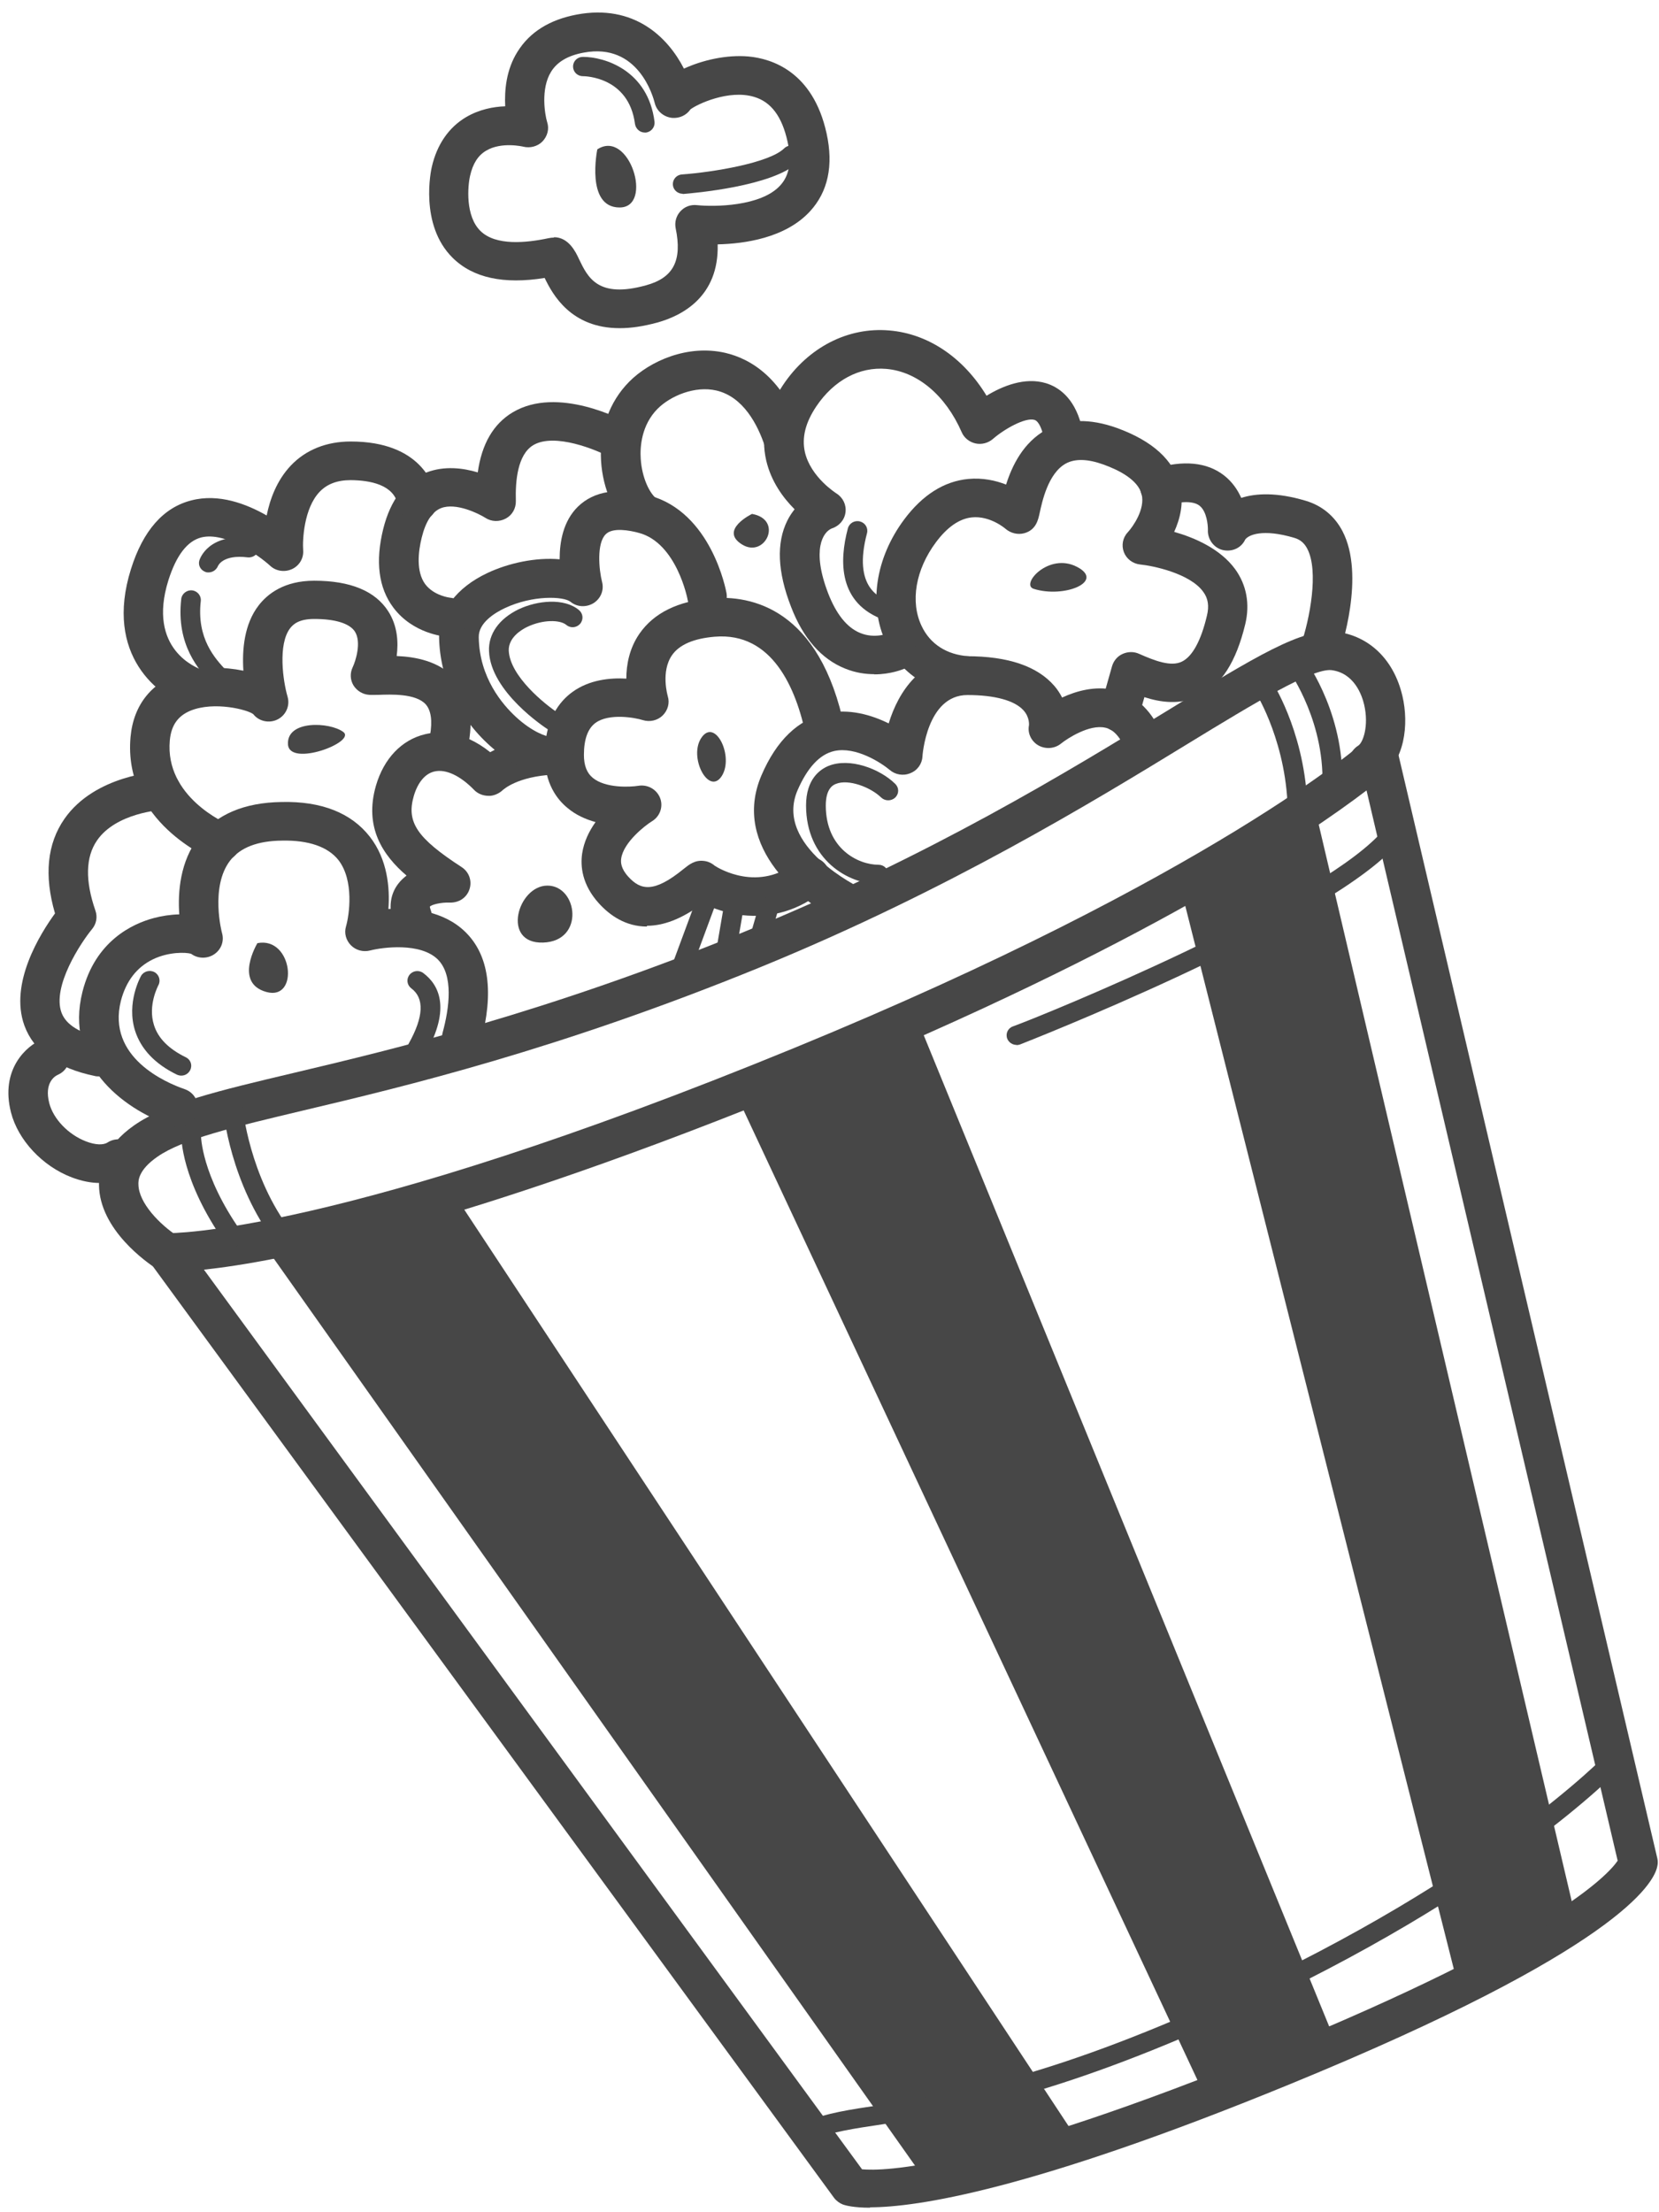 <svg width="129" height="172" viewBox="0 0 129 172" fill="none" xmlns="http://www.w3.org/2000/svg">
<path d="M46.446 11.613C46.446 11.613 45.51 16.132 48.179 16.132C50.849 16.132 48.931 9.991 46.446 11.613Z" fill="#474747"/>
<path d="M67.678 171.649C66.343 171.649 65.745 171.469 65.561 171.409C65.285 171.303 65.039 171.123 64.855 170.883L11.747 98.266C11.41 97.801 11.364 97.185 11.64 96.675C11.916 96.165 12.407 95.864 13.051 95.879C13.143 95.879 26.213 96.074 61.787 81.467C94.293 68.121 106.028 57.717 106.135 57.612C106.534 57.251 107.102 57.116 107.623 57.281C108.145 57.447 108.544 57.852 108.667 58.377L128.87 144.491C128.916 144.686 128.916 144.896 128.87 145.091C128.624 146.427 125.832 151.577 100.276 162.056C80.118 170.328 71.221 171.619 67.632 171.619L67.678 171.649ZM67.018 168.661C68.613 168.811 76.13 168.766 99.14 159.323C120.724 150.466 125.019 145.797 125.786 144.671L106.258 61.455C101.717 64.923 88.939 73.615 62.983 84.259C35.663 95.474 21.458 98.116 15.858 98.717L67.018 168.646V168.661Z" fill="#474747"/>
<path d="M13.004 98.897C12.713 98.897 12.421 98.822 12.161 98.642C11.424 98.161 7.743 95.609 7.697 92.141C7.681 90.91 8.142 89.094 10.443 87.487C12.882 85.791 16.87 84.83 22.899 83.404C30.676 81.557 42.411 78.765 57.92 72.429C72.325 66.544 83.001 60.014 90.794 55.24C97.575 51.081 101.287 48.784 103.895 49.114C106.472 49.43 108.39 51.291 109.049 54.114C109.571 56.321 109.233 59.248 107.27 60.494C106.549 60.944 105.613 60.749 105.153 60.044C104.693 59.353 104.892 58.422 105.613 57.972C105.981 57.747 106.457 56.441 106.073 54.789C105.904 54.054 105.306 52.327 103.527 52.102C102.039 51.952 97.575 54.639 92.421 57.792C84.981 62.341 73.736 69.217 59.102 75.207C43.363 81.632 31.474 84.47 23.62 86.331C18.143 87.637 14.185 88.568 12.222 89.949C10.734 90.985 10.749 91.826 10.765 92.111C10.795 93.522 12.391 95.189 13.863 96.15C14.569 96.615 14.768 97.546 14.293 98.236C14.001 98.672 13.511 98.912 13.02 98.912L13.004 98.897Z" fill="#474747"/>
<path d="M35.862 93.688L83.938 166.59L72.095 169.712L20.89 97.291L35.862 93.688Z" fill="#474747"/>
<path d="M91.776 68.901L113.421 154.579L122.303 148.199L102.192 62.626L91.776 68.901Z" fill="#474747"/>
<path d="M57.169 84.935L93.372 162.281L103.573 158.092L71.282 79.155L57.169 84.935Z" fill="#474747"/>
<path d="M13.848 87.622C13.679 87.622 13.511 87.592 13.342 87.532C9.292 86.136 5.043 82.578 6.408 77.128C7.405 73.15 10.32 71.814 11.961 71.379C12.575 71.213 13.265 71.108 13.94 71.093C13.817 69.367 14.001 66.98 15.443 65.103C16.824 63.317 18.987 62.401 21.886 62.356C25.031 62.281 27.332 63.227 28.759 65.058C30.139 66.83 30.323 69.052 30.201 70.673C31.995 70.568 34.481 70.793 36.183 72.459C38.024 74.261 38.423 77.143 37.38 81.047C37.165 81.842 36.321 82.323 35.508 82.113C34.695 81.903 34.204 81.077 34.419 80.281C34.941 78.359 35.278 75.822 34.036 74.591C32.686 73.27 29.771 73.645 28.774 73.901C28.237 74.036 27.669 73.886 27.286 73.495C26.902 73.105 26.749 72.549 26.902 72.039C27.163 71.138 27.547 68.466 26.32 66.875C25.506 65.839 23.988 65.313 21.932 65.358C20.03 65.373 18.68 65.899 17.898 66.905C16.318 68.946 17.253 72.534 17.269 72.564C17.453 73.225 17.162 73.916 16.548 74.261C16.011 74.561 15.336 74.516 14.86 74.156C14.446 74.036 13.127 73.991 11.884 74.591C10.627 75.207 9.798 76.288 9.399 77.819C8.295 82.218 12.912 84.184 14.354 84.68C15.152 84.95 15.581 85.806 15.29 86.586C15.075 87.202 14.477 87.592 13.848 87.592V87.622Z" fill="#474747"/>
<path d="M66.296 71.919C66.081 71.919 65.851 71.874 65.636 71.769C62.369 70.252 56.816 65.884 59.209 60.284C60.375 57.567 62.062 55.945 64.21 55.465C66.035 55.06 67.799 55.6 69.103 56.246C69.855 53.769 71.634 51.036 75.178 51.021C78.399 51.021 80.654 51.802 81.974 53.318C82.234 53.618 82.434 53.934 82.587 54.234C83.692 53.723 85.134 53.318 86.591 53.633C87.68 53.874 89.183 54.609 90.211 56.801C90.564 57.552 90.211 58.452 89.46 58.798C88.693 59.143 87.787 58.813 87.419 58.062C86.821 56.771 86.146 56.621 85.931 56.576C84.704 56.306 83.017 57.402 82.51 57.807C82.02 58.212 81.314 58.272 80.746 57.957C80.194 57.642 79.887 57.011 80.01 56.396C80.01 56.396 80.087 55.78 79.581 55.225C78.89 54.459 77.341 54.039 75.224 54.039C72.049 54.039 71.726 58.783 71.726 58.828C71.696 59.398 71.328 59.909 70.775 60.119C70.238 60.344 69.609 60.239 69.165 59.849C68.536 59.323 66.557 58.017 64.869 58.392C63.734 58.648 62.783 59.684 62.016 61.44C60.145 65.794 66.864 69.021 66.94 69.052C67.707 69.412 68.029 70.312 67.661 71.048C67.4 71.589 66.848 71.904 66.281 71.904L66.296 71.919Z" fill="#474747"/>
<path d="M87.052 56.906C86.914 56.906 86.776 56.891 86.638 56.846C85.825 56.621 85.334 55.795 85.564 55L86.469 51.802C86.592 51.382 86.883 51.021 87.297 50.841C87.696 50.661 88.172 50.646 88.586 50.841C89.782 51.367 91.04 51.862 91.899 51.441C92.713 51.051 93.388 49.82 93.848 47.868C94.032 47.118 93.94 46.517 93.556 46.007C92.513 44.566 89.598 43.98 88.663 43.89C88.08 43.83 87.589 43.455 87.389 42.929C87.19 42.404 87.297 41.803 87.696 41.383C88.095 40.948 89.061 39.581 88.77 38.425C88.479 37.3 87.006 36.549 85.794 36.114C84.582 35.678 83.6 35.648 82.879 36.038C81.484 36.804 81.023 39.056 80.839 39.897C80.732 40.377 80.578 41.203 79.643 41.458C79.136 41.593 78.584 41.458 78.185 41.113C78.185 41.113 77.004 40.077 75.562 40.227C74.596 40.332 73.66 40.978 72.786 42.149C71.19 44.28 70.761 46.788 71.666 48.679C72.325 50.075 73.614 50.901 75.286 51.021C76.13 51.081 76.774 51.802 76.713 52.627C76.651 53.453 75.946 54.069 75.071 54.024C72.264 53.829 70.024 52.342 68.889 49.955C67.524 47.058 68.061 43.395 70.316 40.377C71.743 38.471 73.415 37.42 75.286 37.239C76.421 37.134 77.418 37.359 78.231 37.675C78.692 36.219 79.566 34.387 81.376 33.396C82.91 32.556 84.751 32.525 86.853 33.276C89.614 34.282 91.255 35.768 91.746 37.72C92.084 39.071 91.761 40.347 91.301 41.353C92.881 41.803 94.875 42.659 96.041 44.25C96.931 45.481 97.207 46.968 96.824 48.544C96.118 51.472 94.952 53.288 93.249 54.114C91.761 54.834 90.243 54.609 88.985 54.204L88.54 55.78C88.356 56.441 87.742 56.891 87.067 56.891L87.052 56.906Z" fill="#474747"/>
<path d="M50.298 72.039C48.672 72.039 47.444 71.198 46.57 70.237C45.236 68.766 45.128 67.325 45.266 66.364C45.404 65.448 45.803 64.623 46.309 63.917C45.558 63.707 44.791 63.377 44.131 62.821C43.318 62.161 42.352 60.9 42.352 58.738C42.352 55.945 43.517 54.519 44.514 53.799C45.818 52.853 47.429 52.688 48.702 52.763C48.702 51.697 48.932 50.421 49.715 49.28C50.835 47.658 52.721 46.727 55.329 46.517C58.367 46.262 63.766 47.253 65.684 56.651C65.853 57.462 65.316 58.287 64.487 58.453C63.644 58.618 62.861 58.122 62.693 57.312L62.677 57.236C61.91 53.513 60.054 49.13 55.575 49.505C53.949 49.64 52.829 50.12 52.261 50.931C51.356 52.222 51.924 54.114 51.924 54.129C52.093 54.669 51.924 55.24 51.525 55.63C51.126 56.02 50.528 56.156 49.991 55.99C49.377 55.795 47.368 55.435 46.309 56.201C45.711 56.636 45.404 57.477 45.404 58.693C45.404 59.518 45.634 60.104 46.095 60.479C47.076 61.29 48.978 61.2 49.638 61.095C50.374 60.975 51.065 61.38 51.326 62.041C51.586 62.701 51.326 63.467 50.712 63.842C50.144 64.187 48.488 65.493 48.304 66.74C48.258 67.04 48.273 67.535 48.871 68.181C49.807 69.202 50.835 69.457 53.151 67.565C53.581 67.22 54.025 66.86 54.716 66.935C55.038 66.965 55.329 67.1 55.575 67.31C55.866 67.505 59.011 69.427 61.987 66.98C62.647 66.439 63.598 66.529 64.15 67.16C64.687 67.79 64.61 68.736 63.966 69.277C62.156 70.763 59.993 71.409 57.722 71.153C56.572 71.018 55.467 70.643 54.639 70.237C52.967 71.499 51.525 71.979 50.313 71.979L50.298 72.039Z" fill="#474747"/>
<path d="M17.161 66.98C16.962 66.98 16.762 66.95 16.578 66.86C16.287 66.74 9.553 63.902 10.151 57.297C10.381 54.759 11.854 52.958 14.293 52.252C15.765 51.817 17.453 51.847 18.925 52.147C18.818 50.511 18.987 48.514 20.122 47.058C20.797 46.187 22.085 45.151 24.433 45.151C27.24 45.151 29.173 45.947 30.185 47.523C30.922 48.664 30.983 49.955 30.845 51.006C32.302 51.066 34.143 51.397 35.385 52.763C36.459 53.949 36.812 55.6 36.459 57.687C36.321 58.498 35.539 59.068 34.695 58.918C33.867 58.783 33.299 58.002 33.437 57.191C33.637 56.035 33.514 55.225 33.1 54.759C32.317 53.904 30.385 53.994 29.449 54.024C29.127 54.024 28.866 54.039 28.712 54.024C28.206 53.994 27.746 53.709 27.485 53.288C27.224 52.853 27.209 52.327 27.424 51.877C27.639 51.427 28.13 49.94 27.593 49.1C27.178 48.469 26.059 48.124 24.433 48.124C23.251 48.124 22.806 48.529 22.561 48.844C21.595 50.105 22.009 52.973 22.362 54.174C22.561 54.864 22.239 55.6 21.595 55.93C20.95 56.261 20.137 56.096 19.692 55.525C19.263 55.18 16.655 54.504 14.814 55.255C13.832 55.66 13.311 56.396 13.204 57.567C12.805 61.966 17.56 64.007 17.76 64.097C18.542 64.428 18.91 65.298 18.573 66.064C18.327 66.635 17.76 66.98 17.161 66.98Z" fill="#474747"/>
<path d="M32.057 72.805C31.413 72.805 30.814 72.399 30.599 71.784C30.093 70.283 30.523 69.277 30.983 68.691C31.167 68.451 31.382 68.256 31.612 68.076C29.771 66.499 28.298 64.323 29.234 61.08C29.848 58.978 31.228 57.522 33.054 57.086C34.066 56.846 35.968 56.756 38.116 58.483C39.083 57.942 40.617 57.372 42.887 57.236C43.731 57.176 44.452 57.822 44.498 58.648C44.544 59.473 43.899 60.179 43.056 60.224C40.202 60.374 39.144 61.395 39.098 61.425C38.806 61.71 38.331 61.905 37.978 61.875C37.564 61.875 37.15 61.71 36.874 61.425C35.784 60.299 34.649 59.774 33.775 59.984C33.054 60.149 32.486 60.84 32.179 61.875C31.581 63.917 32.425 65.163 35.892 67.415C36.475 67.79 36.72 68.496 36.505 69.142C36.291 69.787 35.708 70.192 34.971 70.177C34.312 70.147 33.56 70.328 33.422 70.493C33.422 70.493 33.437 70.613 33.514 70.823C33.775 71.604 33.345 72.459 32.548 72.73C32.379 72.79 32.225 72.805 32.057 72.805Z" fill="#474747"/>
<path d="M48.18 25.515C44.407 25.515 42.98 22.917 42.351 21.611C39.175 22.122 36.782 21.611 35.202 20.05C32.579 17.468 33.53 13.159 33.576 12.979C33.975 11.237 34.896 9.901 36.246 9.105C37.273 8.505 38.362 8.295 39.283 8.265C39.222 7.019 39.36 5.427 40.234 4.031C41.185 2.5 42.719 1.539 44.836 1.134C49.315 0.293 51.939 2.905 53.181 5.337C54.608 4.677 56.495 4.241 58.197 4.391C60.008 4.557 63.214 5.562 64.272 10.367C64.824 12.874 64.379 14.915 62.983 16.432C61.066 18.518 57.86 18.954 55.804 18.999C55.912 23.082 53.012 24.554 51.11 25.079C50.006 25.379 49.055 25.515 48.211 25.515H48.18ZM43.072 18.443C44.207 18.443 44.759 19.569 45.02 20.14C45.71 21.581 46.493 23.218 50.236 22.182C52.368 21.596 53.058 20.26 52.537 17.738C52.445 17.272 52.583 16.777 52.905 16.432C53.227 16.071 53.703 15.891 54.209 15.951C55.498 16.086 59.164 16.071 60.667 14.42C61.388 13.639 61.572 12.528 61.235 10.997C60.805 9.06 59.962 7.919 58.627 7.529C56.663 6.944 54.209 8.1 53.687 8.505C53.381 8.955 52.844 9.211 52.276 9.166C51.616 9.105 51.064 8.64 50.911 8.01C50.788 7.529 49.638 3.296 45.388 4.091C44.161 4.316 43.317 4.812 42.842 5.593C42.029 6.914 42.366 8.91 42.55 9.511C42.719 10.036 42.566 10.592 42.182 10.997C41.799 11.387 41.216 11.538 40.679 11.402C40.679 11.402 38.992 10.997 37.795 11.718C37.166 12.093 36.767 12.724 36.552 13.669C36.368 14.465 36.169 16.807 37.365 17.963C38.547 19.119 40.894 18.894 42.658 18.518C42.811 18.488 42.949 18.474 43.072 18.474V18.443Z" fill="#474747"/>
<path d="M67.969 52.417C67.294 52.417 66.527 52.312 65.713 51.982C63.873 51.246 62.446 49.625 61.51 47.178C60.452 44.461 60.36 42.209 61.219 40.482C61.388 40.137 61.587 39.852 61.786 39.596C60.912 38.726 59.961 37.45 59.578 35.798C59.133 33.862 59.577 31.895 60.881 29.943C62.845 27.001 65.944 25.409 69.165 25.695C72.187 25.95 74.918 27.811 76.712 30.769C77.94 30.018 79.688 29.298 81.33 29.793C82.266 30.078 83.508 30.874 84.076 33.036C84.275 33.847 83.784 34.657 82.956 34.852C82.143 35.048 81.299 34.567 81.1 33.757C81.023 33.456 80.808 32.766 80.44 32.645C79.719 32.435 78.078 33.366 77.203 34.132C76.835 34.447 76.329 34.582 75.853 34.477C75.378 34.372 74.964 34.042 74.78 33.606C73.522 30.724 71.328 28.892 68.92 28.682C66.818 28.502 64.839 29.568 63.474 31.595C62.63 32.856 62.339 34.012 62.584 35.138C63.029 37.104 65.023 38.35 65.039 38.365C65.545 38.681 65.821 39.251 65.744 39.837C65.668 40.422 65.253 40.903 64.686 41.083C63.995 41.353 63.09 42.734 64.394 46.127C65.023 47.748 65.852 48.784 66.864 49.205C67.999 49.685 69.042 49.25 69.088 49.235C69.871 48.919 70.76 49.265 71.098 50.015C71.435 50.766 71.098 51.637 70.346 51.982C70.193 52.042 69.272 52.432 67.984 52.432L67.969 52.417Z" fill="#474747"/>
<path d="M42.81 60.254C41.522 60.254 39.896 59.503 38.362 58.212C35.739 55.99 34.204 52.838 34.143 49.565C34.112 47.523 35.478 45.692 37.901 44.551C39.558 43.77 41.675 43.32 43.516 43.485C43.516 42.119 43.792 40.512 44.943 39.386C46.2 38.17 48.057 37.885 50.465 38.516C55.312 39.807 56.448 45.872 56.494 46.127C56.632 46.938 56.08 47.718 55.251 47.868C54.407 48.004 53.625 47.463 53.472 46.653C53.472 46.607 52.628 42.209 49.667 41.428C48.946 41.233 47.642 40.993 47.106 41.533C46.385 42.224 46.569 44.28 46.814 45.241C46.983 45.872 46.722 46.532 46.154 46.893C45.587 47.238 44.866 47.208 44.36 46.788C43.838 46.367 41.445 46.247 39.251 47.283C38.484 47.643 37.196 48.424 37.227 49.55C37.273 52.688 39.067 54.774 40.126 55.75C41.414 56.936 42.519 57.282 42.795 57.282C42.841 57.282 42.856 57.282 42.887 57.282C43.685 57.282 44.406 57.867 44.467 58.648C44.544 59.458 44.007 60.164 43.178 60.269C43.056 60.269 42.933 60.284 42.81 60.284V60.254Z" fill="#474747"/>
<path d="M50.082 41.458C49.744 41.458 49.407 41.353 49.115 41.128C47.781 40.077 46.876 38.05 46.737 35.843C46.599 33.426 47.367 31.249 48.931 29.673C50.527 28.067 53.472 26.761 56.402 27.436C58.319 27.887 60.927 29.343 62.4 33.802C62.661 34.597 62.216 35.438 61.418 35.693C60.605 35.948 59.746 35.513 59.485 34.732C58.918 33.006 57.798 30.859 55.712 30.364C54.024 29.973 52.137 30.784 51.14 31.775C49.867 33.051 49.76 34.762 49.821 35.663C49.913 37.149 50.511 38.365 51.063 38.786C51.723 39.311 51.831 40.257 51.294 40.903C50.987 41.278 50.542 41.458 50.097 41.458H50.082Z" fill="#474747"/>
<path d="M34.88 49.505C34.88 49.505 34.803 49.505 34.772 49.505C34.512 49.49 32.103 49.265 30.584 47.238C29.434 45.707 29.173 43.65 29.802 41.113C30.37 38.846 31.505 37.375 33.177 36.729C34.558 36.204 36 36.384 37.15 36.729C37.457 34.522 38.362 32.961 39.865 32.06C43.363 29.973 48.379 32.631 48.931 32.931C49.668 33.336 49.928 34.252 49.514 34.973C49.1 35.693 48.164 35.948 47.428 35.543C46.416 34.988 43.117 33.621 41.461 34.612C40.249 35.348 40.065 37.375 40.111 38.951C40.126 39.522 39.835 40.047 39.328 40.317C38.822 40.587 38.209 40.572 37.733 40.257C37.212 39.927 35.447 39.056 34.297 39.506C33.607 39.777 33.1 40.542 32.794 41.788C32.517 42.899 32.349 44.431 33.054 45.407C33.745 46.337 35.002 46.472 35.002 46.472C35.831 46.547 36.475 47.268 36.398 48.094C36.337 48.874 35.678 49.475 34.88 49.475V49.505Z" fill="#474747"/>
<path d="M15.306 55.059C15.152 55.059 14.999 55.044 14.846 54.984C12.315 54.204 8.081 50.946 10.182 44.25C11.118 41.263 12.698 39.461 14.876 38.906C17.009 38.35 19.156 39.176 20.736 40.077C20.997 38.801 21.519 37.359 22.608 36.203C23.774 34.972 25.384 34.327 27.271 34.327C32.748 34.327 33.791 37.72 33.975 38.771C34.128 39.581 33.576 40.362 32.732 40.512C31.904 40.662 31.106 40.122 30.953 39.296C30.646 37.66 28.744 37.344 27.271 37.33C26.228 37.33 25.43 37.63 24.847 38.245C23.636 39.521 23.513 41.968 23.574 42.794C23.62 43.41 23.267 43.995 22.7 44.25C22.132 44.506 21.457 44.416 20.997 43.98C20.215 43.26 17.546 41.308 15.643 41.788C14.554 42.074 13.71 43.184 13.097 45.106C11.409 50.496 15.321 51.952 15.766 52.102C16.564 52.357 17.009 53.213 16.748 53.994C16.533 54.624 15.935 55.029 15.29 55.029L15.306 55.059Z" fill="#474747"/>
<path d="M102.622 52.087C102.453 52.087 102.3 52.057 102.131 52.012C101.333 51.742 100.904 50.886 101.164 50.105C101.839 48.154 102.56 44.416 101.655 42.674C101.425 42.224 101.103 41.953 100.643 41.818C98.173 41.083 97.069 41.593 96.823 41.953C96.516 42.614 95.795 42.929 95.074 42.764C94.353 42.584 93.878 41.893 93.924 41.173C93.924 40.843 93.847 39.762 93.264 39.311C92.789 38.951 91.853 38.951 90.641 39.311C89.828 39.551 88.969 39.116 88.724 38.32C88.478 37.525 88.923 36.684 89.736 36.444C92.006 35.753 93.847 35.933 95.166 36.954C95.826 37.465 96.24 38.095 96.516 38.711C97.652 38.35 99.278 38.26 101.533 38.936C102.791 39.311 103.772 40.122 104.386 41.293C106.181 44.731 104.294 50.421 104.064 51.051C103.849 51.682 103.251 52.072 102.606 52.072L102.622 52.087Z" fill="#474747"/>
<path d="M7.683 83.689C7.575 83.689 7.468 83.689 7.376 83.659C4.476 83.058 2.636 81.752 1.899 79.741C0.703 76.453 3.142 72.579 4.277 71.018C3.418 68.076 3.663 65.599 5.013 63.662C7.391 60.254 12.254 59.999 12.469 59.984C13.297 59.954 14.033 60.584 14.064 61.41C14.11 62.236 13.45 62.941 12.607 62.971C12.545 62.971 9.033 63.181 7.545 65.343C6.655 66.635 6.609 68.466 7.422 70.808C7.591 71.288 7.498 71.829 7.161 72.234C6.302 73.27 4.032 76.693 4.783 78.735C5.136 79.681 6.21 80.341 7.989 80.716C8.818 80.882 9.355 81.677 9.171 82.488C9.017 83.194 8.388 83.689 7.667 83.689H7.683Z" fill="#474747"/>
<path d="M20.016 73.33C20.016 73.33 18.144 76.423 20.721 77.128C23.299 77.834 22.762 72.79 20.016 73.33Z" fill="#474747"/>
<path d="M56.127 60.329C55.114 61.92 53.488 58.828 54.562 57.327C55.636 55.825 57.078 58.828 56.127 60.329Z" fill="#474747"/>
<path d="M80.378 45.782C79.32 45.451 81.544 42.929 83.738 44.07C85.947 45.211 82.756 46.532 80.378 45.782Z" fill="#474747"/>
<path d="M22.393 57.882C22.27 55.975 25.63 56.125 26.688 56.906C27.747 57.687 22.516 59.669 22.393 57.882Z" fill="#474747"/>
<path d="M42.566 68.856C40.249 68.856 38.961 73.39 42.228 73.285C45.495 73.18 44.928 68.856 42.566 68.856Z" fill="#474747"/>
<path d="M58.474 39.957C58.474 39.957 55.896 41.203 57.691 42.329C59.486 43.455 60.943 40.392 58.474 39.957Z" fill="#474747"/>
<path d="M7.758 91.976C7.068 91.976 6.332 91.826 5.58 91.541C3.294 90.67 1.408 88.643 0.855 86.496C-0.004 83.133 2.067 81.302 3.279 80.806C4.061 80.491 4.966 80.852 5.289 81.617C5.611 82.368 5.258 83.239 4.491 83.569C4.23 83.689 3.432 84.214 3.831 85.776C4.153 87.007 5.319 88.223 6.7 88.748C7.406 89.019 8.034 89.049 8.372 88.823C9.078 88.373 10.029 88.568 10.489 89.259C10.949 89.949 10.75 90.88 10.044 91.331C9.369 91.766 8.587 91.976 7.743 91.976H7.758Z" fill="#474747"/>
<path d="M42.995 56.816C42.857 56.816 42.703 56.771 42.581 56.696C42.397 56.576 38.147 53.798 38.025 50.631C37.963 49.295 38.807 48.109 40.326 47.373C41.783 46.682 43.869 46.472 45.02 47.433C45.342 47.703 45.388 48.169 45.112 48.499C44.836 48.814 44.36 48.859 44.038 48.589C43.562 48.184 42.228 48.154 41.001 48.739C40.556 48.949 39.528 49.565 39.559 50.586C39.651 52.582 42.381 54.774 43.44 55.465C43.792 55.69 43.885 56.156 43.654 56.501C43.501 56.726 43.271 56.831 43.01 56.831L42.995 56.816Z" fill="#474747"/>
<path d="M103.573 62.236C103.097 62.206 102.775 61.845 102.806 61.44C103.143 56.291 100.305 52.282 100.275 52.237C100.029 51.892 100.106 51.426 100.459 51.186C100.812 50.946 101.287 51.021 101.533 51.366C101.671 51.547 104.723 55.84 104.34 61.53C104.309 61.92 103.972 62.236 103.573 62.236Z" fill="#474747"/>
<path d="M100.903 64.112C100.474 64.112 100.136 63.782 100.136 63.362C100.136 57.897 97.713 53.979 97.697 53.949C97.483 53.588 97.59 53.138 97.943 52.913C98.296 52.703 98.771 52.808 99.001 53.153C99.109 53.333 101.67 57.462 101.67 63.362C101.67 63.782 101.333 64.112 100.903 64.112Z" fill="#474747"/>
<path d="M22.04 96.93C21.81 96.93 21.58 96.825 21.426 96.63C17.913 92.051 17.361 86.436 17.346 86.196C17.315 85.791 17.622 85.415 18.036 85.385C18.435 85.355 18.834 85.656 18.864 86.061C18.864 86.121 19.386 91.496 22.638 95.714C22.899 96.044 22.822 96.51 22.485 96.765C22.347 96.87 22.178 96.915 22.025 96.915L22.04 96.93Z" fill="#474747"/>
<path d="M18.113 96.93C17.867 96.93 17.637 96.81 17.484 96.6C14.063 91.751 14.094 88.388 14.094 88.238C14.094 87.818 14.477 87.472 14.876 87.502C15.306 87.502 15.628 87.848 15.628 88.268C15.628 88.298 15.628 91.331 18.742 95.744C18.987 96.09 18.895 96.555 18.542 96.795C18.404 96.885 18.266 96.93 18.113 96.93Z" fill="#474747"/>
<path d="M32.457 82.248C32.334 82.248 32.211 82.218 32.089 82.158C31.721 81.963 31.582 81.497 31.782 81.137C32.948 79.05 33.009 77.609 31.981 76.843C31.644 76.588 31.582 76.123 31.843 75.792C32.104 75.462 32.58 75.402 32.917 75.657C34.098 76.543 35.095 78.344 33.116 81.872C32.978 82.128 32.718 82.263 32.441 82.263L32.457 82.248Z" fill="#474747"/>
<path d="M53.088 75.747C52.996 75.747 52.919 75.747 52.827 75.702C52.428 75.567 52.229 75.132 52.367 74.741L54.269 69.607C54.407 69.217 54.852 69.022 55.251 69.157C55.65 69.292 55.849 69.727 55.711 70.117L53.809 75.252C53.702 75.552 53.395 75.747 53.088 75.747Z" fill="#474747"/>
<path d="M56.449 74.741C56.449 74.741 56.356 74.741 56.326 74.741C55.912 74.666 55.62 74.291 55.697 73.871L56.31 70.298C56.387 69.892 56.786 69.622 57.2 69.682C57.614 69.757 57.906 70.132 57.829 70.553L57.215 74.126C57.154 74.486 56.832 74.756 56.464 74.756L56.449 74.741Z" fill="#474747"/>
<path d="M59.224 73.18C59.224 73.18 59.086 73.18 59.01 73.15C58.595 73.03 58.365 72.625 58.488 72.219L59.04 70.313C59.163 69.907 59.577 69.682 59.991 69.802C60.406 69.922 60.636 70.328 60.513 70.733L59.961 72.64C59.869 72.97 59.562 73.18 59.224 73.18Z" fill="#474747"/>
<path d="M17.653 54.219C17.3 54.219 16.993 53.979 16.901 53.648C16.84 53.543 16.64 53.333 16.471 53.168C15.49 52.117 13.68 50.165 14.094 46.562C14.14 46.157 14.539 45.857 14.938 45.902C15.352 45.947 15.659 46.322 15.613 46.727C15.275 49.655 16.732 51.216 17.607 52.147C18.036 52.612 18.343 52.943 18.404 53.363C18.466 53.769 18.174 54.159 17.745 54.204C17.714 54.204 17.668 54.204 17.637 54.204L17.653 54.219Z" fill="#474747"/>
<path d="M16.226 44.506C16.149 44.506 16.073 44.506 15.996 44.476C15.597 44.341 15.382 43.95 15.505 43.56C15.536 43.47 16.18 41.443 19.463 41.833C19.877 41.879 20.184 42.254 20.123 42.674C20.076 43.08 19.693 43.38 19.264 43.335C17.331 43.094 16.962 43.98 16.947 44.01C16.824 44.31 16.533 44.506 16.211 44.506H16.226Z" fill="#474747"/>
<path d="M14.093 83.629C13.971 83.629 13.863 83.599 13.756 83.554C12.053 82.728 10.964 81.572 10.504 80.146C9.813 77.969 10.918 75.972 10.964 75.882C11.163 75.522 11.639 75.387 12.007 75.582C12.375 75.777 12.513 76.243 12.314 76.603C12.314 76.618 11.47 78.149 11.976 79.711C12.299 80.731 13.127 81.557 14.446 82.203C14.83 82.383 14.983 82.833 14.784 83.209C14.646 83.479 14.385 83.629 14.093 83.629Z" fill="#474747"/>
<path d="M62.937 166.409C62.645 166.409 62.354 166.244 62.231 165.959C62.062 165.584 62.231 165.133 62.63 164.968C64.241 164.293 66.066 164.022 68.382 163.677C73.491 162.911 81.207 161.755 95.397 155.255C115.799 145.902 124.88 136.444 124.957 136.354C125.249 136.054 125.724 136.039 126.046 136.309C126.353 136.594 126.368 137.059 126.092 137.375C125.724 137.765 116.719 147.148 96.056 156.621C81.667 163.212 73.813 164.383 68.628 165.163C66.327 165.509 64.67 165.749 63.259 166.349C63.167 166.394 63.059 166.409 62.952 166.409H62.937Z" fill="#474747"/>
<path d="M79.044 81.242C78.737 81.242 78.446 81.062 78.323 80.761C78.17 80.371 78.369 79.936 78.768 79.801C81.483 78.81 101.901 70.433 107.178 64.968C107.47 64.668 107.96 64.653 108.267 64.938C108.574 65.223 108.589 65.704 108.298 66.004C102.285 72.219 79.535 81.122 79.305 81.212C79.213 81.242 79.121 81.257 79.029 81.257L79.044 81.242Z" fill="#474747"/>
<path d="M69.073 48.274C68.965 48.274 68.858 48.244 68.75 48.199C65.176 46.923 65.253 43.62 65.928 41.083C66.035 40.677 66.449 40.437 66.864 40.542C67.278 40.647 67.523 41.053 67.416 41.458C66.281 45.722 68.459 46.502 69.18 46.758C69.287 46.788 69.364 46.833 69.41 46.848C69.794 47.028 69.947 47.478 69.763 47.853C69.625 48.124 69.364 48.274 69.073 48.274Z" fill="#474747"/>
<path d="M68.307 68.736C65.975 68.736 62.677 66.845 62.677 62.626C62.677 60.569 63.766 59.819 64.426 59.548C66.067 58.888 68.399 59.759 69.611 60.945C69.917 61.245 69.917 61.71 69.611 62.011C69.304 62.296 68.828 62.296 68.521 62.011C67.693 61.2 65.975 60.554 65.008 60.945C64.809 61.02 64.211 61.275 64.211 62.626C64.211 65.989 66.727 67.235 68.307 67.235C68.736 67.235 69.074 67.565 69.074 67.986C69.074 68.406 68.736 68.736 68.307 68.736Z" fill="#474747"/>
<path d="M50.143 10.306C49.76 10.306 49.438 10.021 49.376 9.646C48.901 5.968 45.48 5.923 45.327 5.923C44.897 5.923 44.56 5.593 44.56 5.172C44.56 4.752 44.897 4.422 45.327 4.422C47.029 4.422 50.389 5.472 50.895 9.466C50.941 9.871 50.65 10.246 50.236 10.306C50.205 10.306 50.174 10.306 50.143 10.306Z" fill="#474747"/>
<path d="M53.089 15.066C52.69 15.066 52.352 14.765 52.321 14.375C52.291 13.955 52.598 13.594 53.027 13.564C55.481 13.384 59.823 12.664 60.973 11.538C61.28 11.237 61.756 11.237 62.062 11.538C62.369 11.838 62.369 12.303 62.062 12.604C60.13 14.495 53.855 15.021 53.135 15.081C53.119 15.081 53.088 15.081 53.073 15.081L53.089 15.066Z" fill="#474747"/>
</svg>
